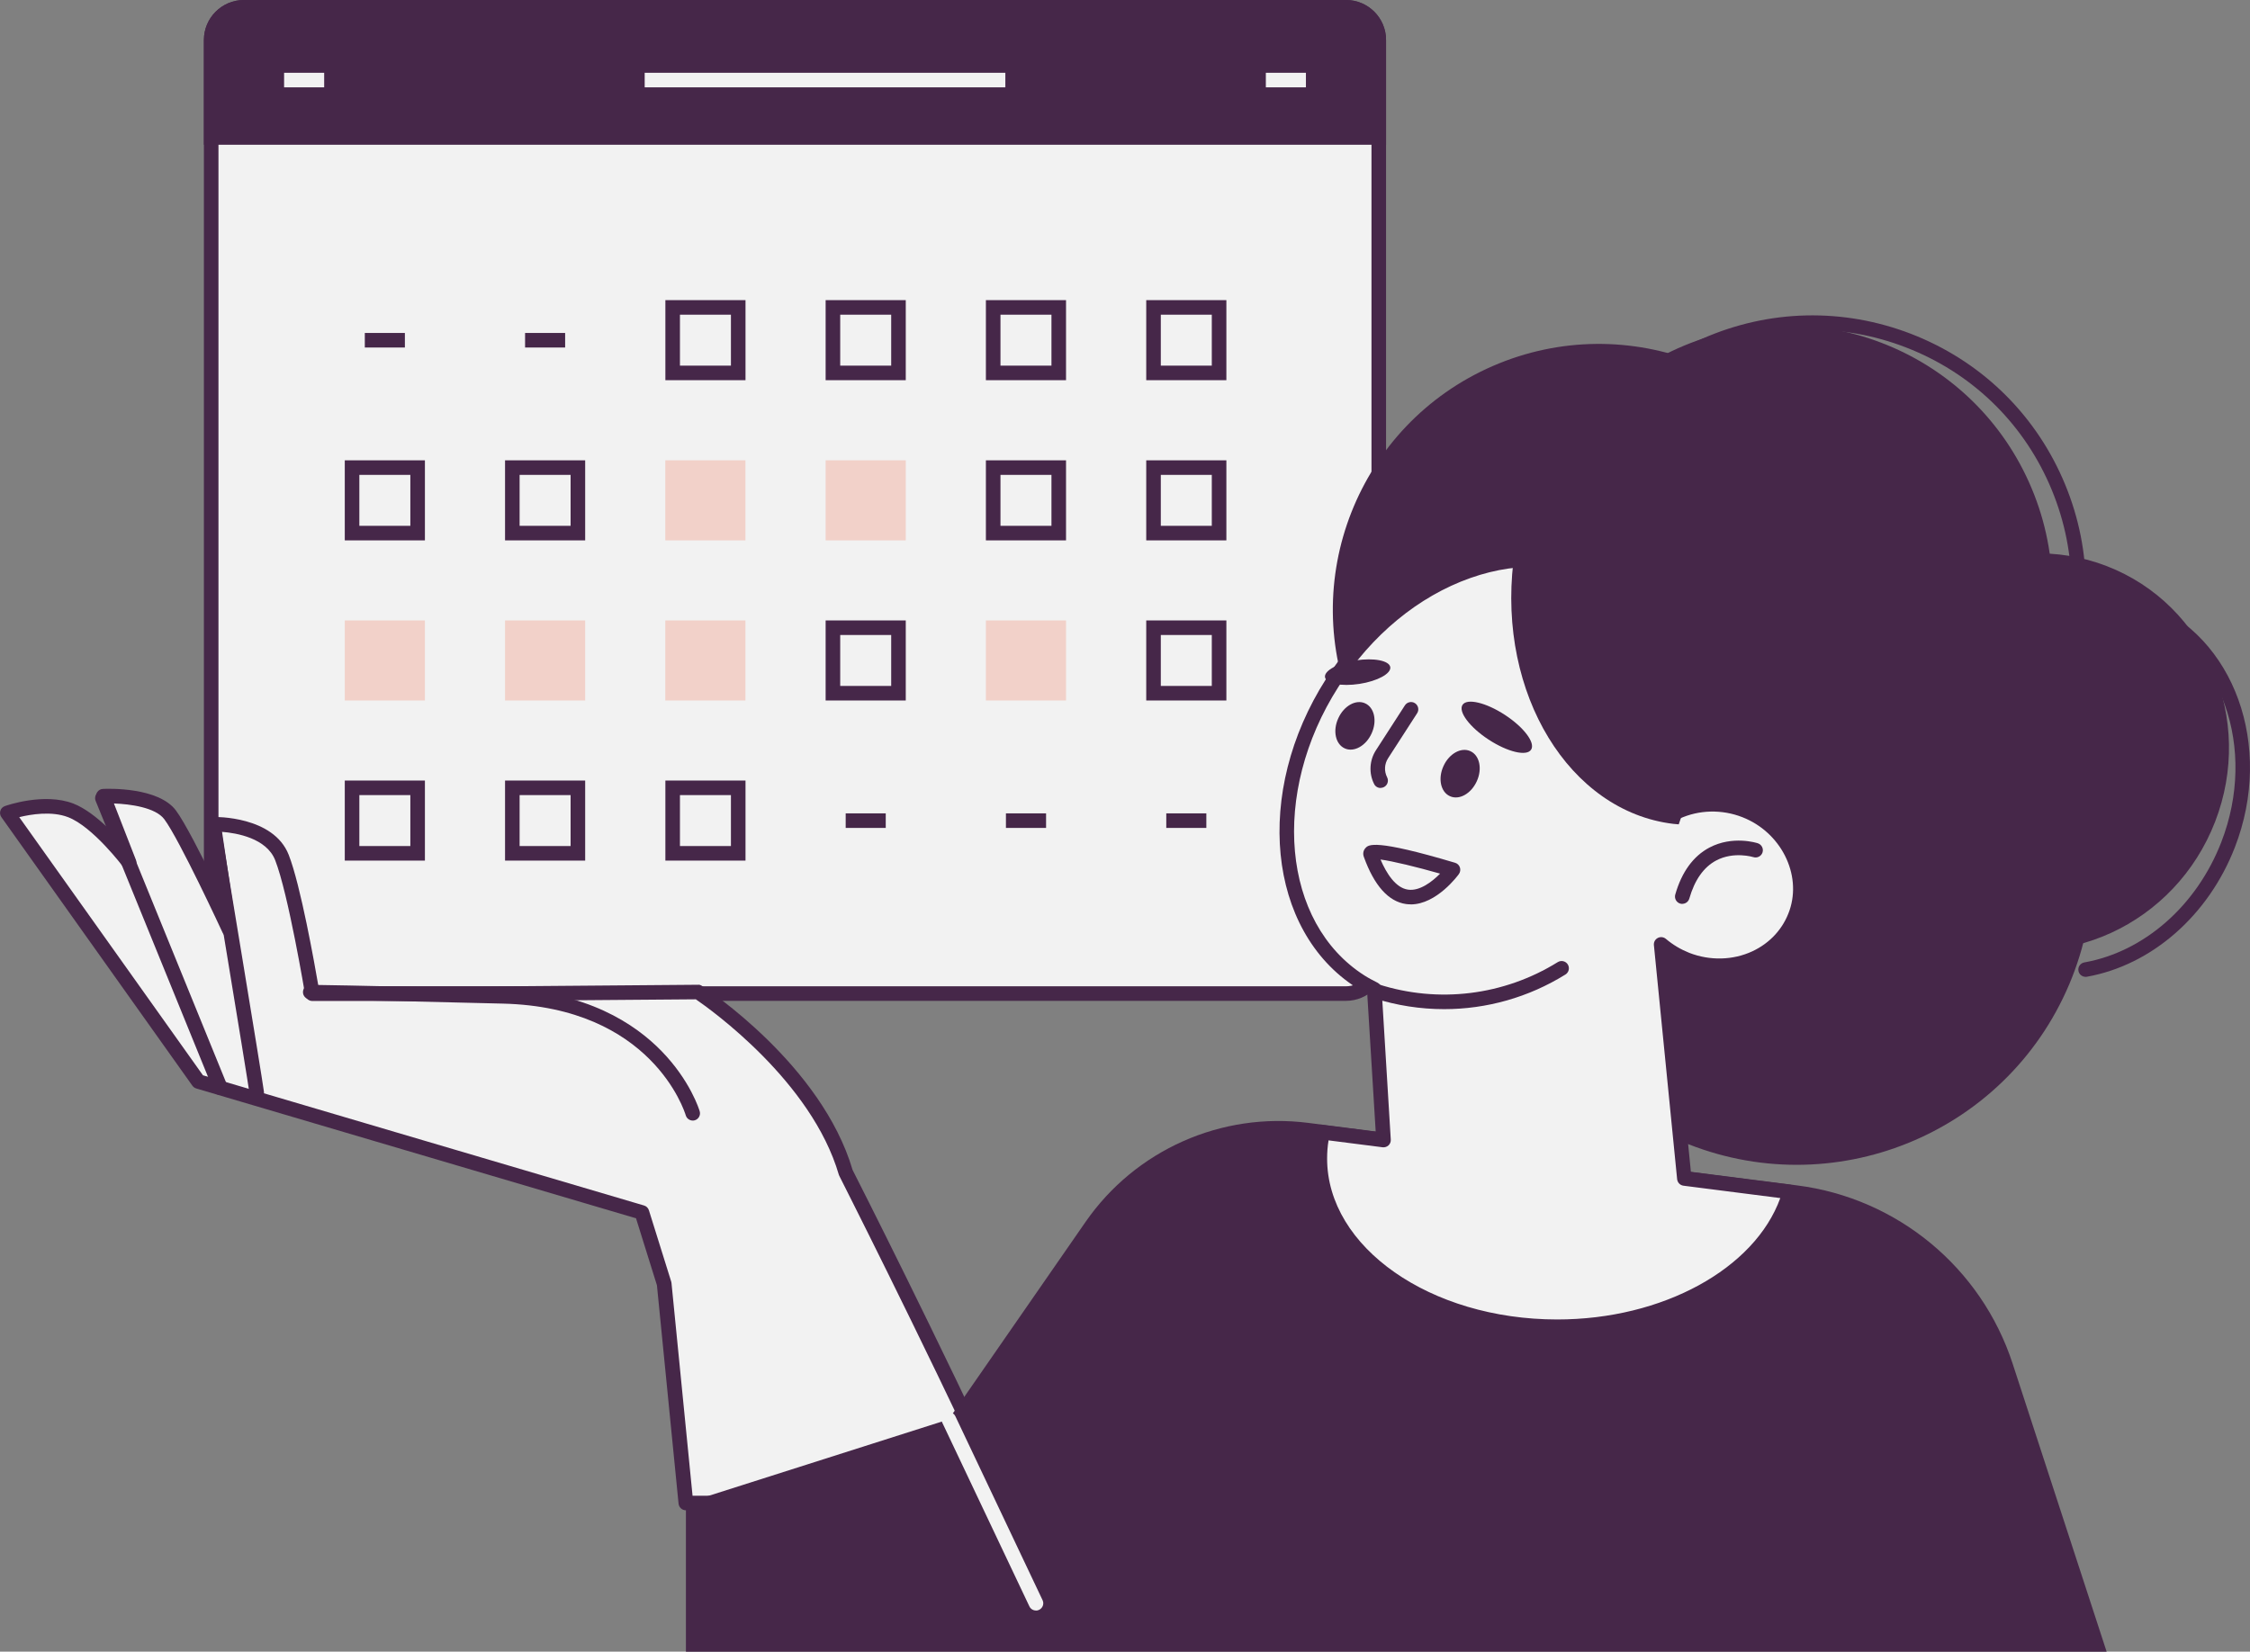 <svg viewBox="0 0 444 326"
  xmlns="http://www.w3.org/2000/svg">
  <rect x="0" y="0" width="444" height="326" fill="#808080" stroke="none"/>
  <g clip-path="url(#clip0_10_888)">
    <path d="M48.143 196.111C44.578 196.111 41.674 193.21 41.674 189.647V7.901C41.674 4.338 44.578 1.437 48.143 1.437H265.607C269.172 1.437 272.076 4.338 272.076 7.901V189.647C272.076 193.21 269.172 196.111 265.607 196.111H48.143Z" fill="#F2F2F2" />
    <path d="M265.607 2.873C268.382 2.873 270.639 5.128 270.639 7.901V189.647C270.639 192.42 268.382 194.675 265.607 194.675H48.143C45.368 194.675 43.111 192.42 43.111 189.647V7.901C43.111 5.128 45.368 2.873 48.143 2.873H265.607ZM265.607 0H48.143C43.773 0 40.236 3.534 40.236 7.901V189.647C40.236 194.014 43.787 197.548 48.143 197.548H265.607C269.963 197.548 273.514 194.014 273.514 189.647V7.901C273.514 3.534 269.977 0 265.607 0Z" fill="#462749" />
    <path d="M40.236 28.572V7.901C40.236 3.534 43.787 0 48.143 0H265.607C269.963 0 273.514 3.534 273.514 7.901V28.572H40.236Z" fill="#462749" />
    <path d="M145.662 60.678H132.725V73.606H145.662V60.678Z" fill="#F2F2F2" />
    <path d="M144.238 62.114V72.17H134.176V62.114H144.238ZM147.113 59.241H131.301V75.043H147.113V59.241Z" fill="#462749" />
    <path d="M177.301 60.678H164.363V73.606H177.301V60.678Z" fill="#F2F2F2" />
    <path d="M175.863 62.114V72.17H165.801V62.114H175.863ZM178.738 59.241H162.926V75.043H178.738V59.241Z" fill="#462749" />
    <path d="M208.926 60.678H195.988V73.606H208.926V60.678Z" fill="#F2F2F2" />
    <path d="M207.488 62.114V72.17H197.426V62.114H207.488ZM210.363 59.241H194.551V75.043H210.363V59.241Z" fill="#462749" />
    <path d="M240.553 60.678H227.615V73.606H240.553V60.678Z" fill="#F2F2F2" />
    <path d="M239.129 62.114V72.17H229.066V62.114H239.129ZM242.004 59.241H226.191V75.043H242.004V59.241Z" fill="#462749" />
    <path d="M82.412 92.295H69.475V105.224H82.412V92.295Z" fill="#F2F2F2" />
    <path d="M80.975 93.732V103.787H70.912V93.732H80.975ZM83.85 90.859H68.037V106.66H83.85V90.859Z" fill="#462749" />
    <path d="M114.037 92.295H101.1V105.224H114.037V92.295Z" fill="#F2F2F2" />
    <path d="M112.6 93.732V103.787H102.537V93.732H112.6ZM115.475 90.859H99.662V106.66H115.475V90.859Z" fill="#462749" />
    <path d="M147.1 90.859H131.287V106.66H147.1V90.859Z" fill="#F2D1C9" />
    <path d="M178.738 90.859H162.926V106.66H178.738V90.859Z" fill="#F2D1C9" />
    <path d="M208.926 92.295H195.988V105.224H208.926V92.295Z" fill="#F2F2F2" />
    <path d="M207.488 93.732V103.787H197.426V93.732H207.488ZM210.363 90.859H194.551V106.66H210.363V90.859Z" fill="#462749" />
    <path d="M240.553 92.295H227.615V105.224H240.553V92.295Z" fill="#F2F2F2" />
    <path d="M239.129 93.732V103.787H229.066V93.732H239.129ZM242.004 90.859H226.191V106.66H242.004V90.859Z" fill="#462749" />
    <path d="M83.85 122.462H68.037V138.263H83.85V122.462Z" fill="#F2D1C9" />
    <path d="M115.475 122.462H99.662V138.263H115.475V122.462Z" fill="#F2D1C9" />
    <path d="M147.1 122.462H131.287V138.263H147.1V122.462Z" fill="#F2D1C9" />
    <path d="M177.301 123.898H164.363V136.827H177.301V123.898Z" fill="#F2F2F2" />
    <path d="M175.863 125.335V135.39H165.801V125.335H175.863ZM178.738 122.462H162.926V138.263H178.738V122.462Z" fill="#462749" />
    <path d="M210.363 122.462H194.551V138.263H210.363V122.462Z" fill="#F2D1C9" />
    <path d="M240.553 123.898H227.615V136.827H240.553V123.898Z" fill="#F2F2F2" />
    <path d="M239.129 125.335V135.39H229.066V125.335H239.129ZM242.004 122.462H226.191V138.263H242.004V122.462Z" fill="#462749" />
    <path d="M82.412 155.501H69.475V168.43H82.412V155.501Z" fill="#F2F2F2" />
    <path d="M80.975 156.938V166.993H70.912V156.938H80.975ZM83.85 154.065H68.037V169.866H83.85V154.065Z" fill="#462749" />
    <path d="M114.037 155.501H101.1V168.43H114.037V155.501Z" fill="#F2F2F2" />
    <path d="M112.6 156.938V166.993H102.537V156.938H112.6ZM115.475 154.065H99.662V169.866H115.475V154.065Z" fill="#462749" />
    <path d="M145.662 155.501H132.725V168.43H145.662V155.501Z" fill="#F2F2F2" />
    <path d="M144.238 156.938V166.993H134.176V156.938H144.238ZM147.113 154.065H131.301V169.866H147.113V154.065Z" fill="#462749" />
    <path d="M79.897 65.72H71.99V68.593H79.897V65.72Z" fill="#462749" />
    <path d="M111.521 65.72H103.615V68.593H111.521V65.72Z" fill="#462749" />
    <path d="M238.051 160.544H230.145V163.417H238.051V160.544Z" fill="#462749" />
    <path d="M206.425 160.544H198.504V163.417H206.425V160.544Z" fill="#462749" />
    <path d="M174.787 160.544H166.881V163.417H174.787V160.544Z" fill="#462749" />
    <path d="M198.389 14.365H127.219V17.238H198.389V14.365Z" fill="#F2F2F2" />
    <path d="M63.969 14.365H56.062V17.238H63.969V14.365Z" fill="#F2F2F2" />
    <path d="M257.701 14.365H249.795V17.238H257.701V14.365Z" fill="#F2F2F2" />
    <path d="M166.908 231.464C160.928 210.922 137.741 195.81 137.741 195.81L95.062 196.14H61.626C61.626 196.14 58.305 176.029 55.617 169.249C52.943 162.454 42.119 162.698 42.119 162.698L45.224 183.542C45.224 183.542 36.642 164.982 33.537 160.845C30.446 156.708 20.355 157.168 20.355 157.168L25.458 170.269C25.458 170.269 19.262 161.994 13.929 159.94C8.596 157.9 1.438 160.457 1.438 160.457L39.157 213.464L126.672 239.307L131.071 253.385L135.355 296.652H198.619C182.677 262.406 166.922 231.449 166.922 231.449L166.908 231.464Z" fill="#F2F2F2" />
    <path d="M198.605 298.103H135.341C134.608 298.103 133.99 297.543 133.904 296.81L129.634 253.686L125.509 240.471L38.727 214.843C38.425 214.757 38.152 214.556 37.965 214.298L0.274 161.291C0.015 160.931 -0.057 160.457 0.073 160.026C0.202 159.595 0.533 159.251 0.964 159.107C1.28 158.992 8.698 156.392 14.462 158.604C16.776 159.495 19.191 161.405 21.261 163.373L19.048 157.671C18.875 157.24 18.933 156.751 19.177 156.363C19.436 155.975 19.853 155.731 20.313 155.717C21.434 155.659 31.266 155.358 34.716 159.969C36.441 162.282 39.733 168.732 42.407 174.219L40.725 162.899C40.668 162.497 40.783 162.081 41.041 161.765C41.314 161.449 41.703 161.262 42.105 161.247C42.594 161.247 53.964 161.075 56.969 168.717C59.312 174.679 62.072 190.222 62.848 194.718H95.062L137.742 194.373C138.058 194.33 138.302 194.459 138.532 194.603C139.496 195.235 162.136 210.189 168.246 230.932C169.324 233.044 184.633 263.225 199.914 296.063C200.115 296.509 200.086 297.026 199.827 297.442C199.569 297.859 199.109 298.103 198.62 298.103H198.605ZM136.649 295.23H196.349C180.924 262.205 165.773 232.426 165.629 232.11C165.586 232.024 165.557 231.952 165.529 231.866C160.167 213.45 140.214 199.243 137.311 197.246L95.077 197.577H61.641C60.936 197.577 60.333 197.074 60.218 196.384C60.189 196.183 56.883 176.345 54.295 169.766C52.584 165.442 46.719 164.422 43.816 164.192L46.662 183.312C46.763 184.016 46.331 184.691 45.656 184.907C44.966 185.108 44.233 184.777 43.945 184.131C43.859 183.944 35.392 165.658 32.416 161.693C30.677 159.38 25.718 158.705 22.483 158.59L26.825 169.737C27.083 170.412 26.825 171.159 26.178 171.518C25.545 171.863 24.755 171.705 24.323 171.131C24.266 171.044 18.314 163.158 13.427 161.291C10.207 160.055 6.125 160.716 3.796 161.291L40.049 212.243L127.09 237.942C127.55 238.072 127.909 238.431 128.053 238.89L132.452 252.968C132.481 253.069 132.495 253.155 132.509 253.255L136.664 295.23H136.649Z" fill="#462749" />
    <path d="M136.706 221.178C136.088 221.178 135.513 220.776 135.326 220.158C135.067 219.282 128.555 198.812 99.245 198.094C68.827 197.332 61.28 197.261 61.209 197.261C60.418 197.261 59.771 196.6 59.785 195.81C59.785 195.02 60.432 194.388 61.223 194.388C61.295 194.388 68.842 194.459 99.302 195.221C115.704 195.623 125.35 202.116 130.568 207.489C136.26 213.349 138 219.095 138.072 219.34C138.302 220.101 137.856 220.905 137.108 221.121C136.979 221.164 136.835 221.178 136.706 221.178Z" fill="#462749" />
    <path d="M50.658 217.084C49.954 217.084 49.336 216.553 49.235 215.835C48.818 212.631 40.667 163.532 40.596 163.043C40.466 162.267 40.998 161.52 41.774 161.391C42.551 161.247 43.298 161.793 43.427 162.569C43.758 164.595 51.664 212.215 52.081 215.461C52.182 216.251 51.621 216.969 50.845 217.07C50.787 217.07 50.716 217.07 50.658 217.07V217.084Z" fill="#462749" />
    <path d="M43.485 216.136C42.91 216.136 42.378 215.791 42.148 215.246L18.875 158.087C18.573 157.355 18.932 156.521 19.665 156.22C20.398 155.918 21.232 156.277 21.534 157.01L44.822 214.168C45.123 214.901 44.764 215.734 44.031 216.036C43.858 216.108 43.672 216.136 43.485 216.136Z" fill="#462749" />
    <path d="M135.354 296.667V326.014H415.709L397.151 269.129C390.97 250.196 374.425 236.506 354.659 233.978L258.174 221.638C241.01 219.44 224.048 226.982 214.201 241.203L187.205 280.161L135.34 296.681L135.354 296.667Z" fill="#462749" />
    <path d="M204.426 317.884C203.894 317.884 203.376 317.582 203.132 317.065L185.925 280.765C185.58 280.046 185.896 279.199 186.615 278.854C187.334 278.509 188.196 278.825 188.527 279.544L205.734 315.844C206.079 316.562 205.763 317.41 205.044 317.754C204.843 317.855 204.641 317.898 204.426 317.898V317.884Z" fill="#F2F2F2" />
    <path d="M408.327 194.292C420.888 164.619 407 130.389 377.307 117.837C347.614 105.284 313.36 119.163 300.799 148.835C288.238 178.508 302.126 212.738 331.819 225.29C361.512 237.843 395.765 223.964 408.327 194.292Z" fill="#462749" />
    <path d="M329.784 174.425C349.402 166.051 358.512 143.37 350.132 123.766C341.752 104.162 319.056 95.058 299.439 103.432C279.821 111.806 270.711 134.487 279.091 154.091C287.471 173.695 310.167 182.798 329.784 174.425Z" fill="#462749" />
    <path d="M292.89 143.736C305.656 143.736 316.005 133.395 316.005 120.638C316.005 107.88 305.656 97.539 292.89 97.539C280.124 97.539 269.775 107.88 269.775 120.638C269.775 133.395 280.124 143.736 292.89 143.736Z" fill="#462749" />
    <path d="M437.11 162.203C444.963 141.939 435.395 119.345 415.739 111.739C396.083 104.132 373.783 114.392 365.93 134.656C358.077 154.919 367.645 177.513 387.301 185.12C406.957 192.726 429.257 182.466 437.11 162.203Z" fill="#462749" />
    <path d="M411.556 192.807C410.866 192.807 410.262 192.319 410.147 191.629C410.003 190.854 410.521 190.107 411.311 189.963C423.128 187.852 433.478 178.758 438.336 166.218C445.509 147.73 438.408 127.676 422.524 121.528C421.791 121.241 421.417 120.408 421.704 119.675C421.992 118.928 422.826 118.569 423.559 118.856C440.924 125.579 448.758 147.285 441.01 167.252C435.792 180.712 424.594 190.509 411.8 192.793C411.714 192.807 411.628 192.822 411.541 192.822L411.556 192.807Z" fill="#462749" />
    <path d="M336.434 168.438C363.016 156.888 375.195 125.991 363.637 99.428C352.079 72.865 321.161 60.695 294.579 72.245C267.998 83.795 255.819 114.691 267.377 141.254C278.935 167.818 309.853 179.988 336.434 168.438Z" fill="#462749" />
    <path d="M373.938 164.51C400.395 152.678 412.245 121.654 400.404 95.215C388.564 68.776 357.518 56.935 331.061 68.768C304.604 80.6 292.755 111.624 304.595 138.063C316.435 164.502 347.481 176.343 373.938 164.51Z" fill="#462749" />
    <path d="M357.692 170.053C351.109 170.053 344.525 168.832 338.2 166.39C324.774 161.19 314.165 151.077 308.357 137.919C302.536 124.76 302.205 110.108 307.394 96.691C312.598 83.274 322.718 72.673 335.886 66.869C349.053 61.051 363.715 60.721 377.142 65.907C390.568 71.107 401.177 81.22 406.984 94.378C412.806 107.537 413.137 122.189 407.947 135.606C402.744 149.023 392.624 159.624 379.456 165.428C372.484 168.502 365.096 170.053 357.692 170.053ZM310.082 97.725C305.152 110.424 305.482 124.286 310.988 136.755C316.494 149.224 326.527 158.791 339.249 163.704C351.957 168.631 365.829 168.301 378.306 162.799C390.784 157.297 400.357 147.27 405.288 134.557C410.219 121.859 409.888 107.996 404.382 95.528C398.877 83.059 388.843 73.492 376.121 68.579C363.414 63.651 349.542 63.982 337.064 69.484C324.587 74.986 315.013 85.012 310.082 97.725Z" fill="#462749" />
    <path d="M333.743 192.089C333.57 192.089 333.398 192.06 333.225 191.989C330.379 190.883 327.878 189.044 326.009 186.659C325.132 185.539 324.385 184.303 323.81 183.011C323.493 182.278 323.81 181.43 324.543 181.114C325.262 180.798 326.124 181.114 326.44 181.847C326.915 182.939 327.533 183.959 328.266 184.892C329.818 186.875 331.903 188.397 334.26 189.317C335.008 189.604 335.367 190.437 335.08 191.17C334.864 191.744 334.318 192.089 333.743 192.089Z" fill="#462749" />
    <path d="M332.852 189.403C341.736 192.836 351.583 188.685 354.487 180.137C357.175 172.237 352.632 163.187 344.367 159.94C339.724 158.116 334.836 158.403 330.782 160.285C336.576 142.156 332.249 123.683 318.751 115.064C301.788 104.233 276.776 113.067 262.889 134.787C249.003 156.507 251.49 182.896 268.452 193.727C269.344 194.301 270.264 194.775 271.198 195.235L273.009 225.014L260.992 223.477C260.618 225.172 260.417 226.91 260.417 228.677C260.417 247.007 281.39 261.875 307.265 261.875C329.949 261.875 348.866 250.454 353.179 235.27L332.364 232.613L327.778 186.401C329.244 187.636 330.926 188.67 332.824 189.403H332.852Z" fill="#F2F2F2" />
    <path d="M307.279 263.311C280.657 263.311 258.994 247.768 258.994 228.677C258.994 226.853 259.195 224.999 259.597 223.175C259.755 222.457 260.445 221.968 261.179 222.055L271.471 223.376L269.804 196.154C269.128 195.81 268.395 195.408 267.676 194.948C250.067 183.7 247.379 156.378 261.667 134.026C268.553 123.252 278.328 115.208 289.181 111.372C300.149 107.494 310.93 108.384 319.512 113.857C332.565 122.189 337.783 139.671 332.938 157.972C336.82 156.895 341.032 157.11 344.87 158.619C353.84 162.138 358.756 172.007 355.823 180.612C354.357 184.921 351.223 188.383 346.997 190.351C342.469 192.463 337.107 192.606 332.306 190.753C331.343 190.38 330.408 189.92 329.517 189.403L333.672 231.334L353.351 233.848C353.768 233.906 354.142 234.136 354.372 234.48C354.602 234.825 354.673 235.256 354.558 235.658C350.002 251.675 330.107 263.311 307.265 263.311H307.279ZM262.17 225.071C261.969 226.264 261.883 227.47 261.883 228.677C261.883 246.188 282.252 260.438 307.294 260.438C328.094 260.438 346.25 250.454 351.31 236.477L332.205 234.035C331.544 233.949 331.027 233.417 330.955 232.757L326.369 186.544C326.312 185.955 326.614 185.409 327.131 185.137C327.649 184.864 328.281 184.935 328.727 185.309C330.135 186.501 331.702 187.421 333.37 188.081C337.438 189.661 341.98 189.547 345.804 187.765C349.312 186.128 351.913 183.269 353.135 179.692C355.579 172.524 351.41 164.264 343.849 161.305C339.795 159.71 335.253 159.825 331.386 161.607C330.868 161.851 330.265 161.765 329.833 161.377C329.402 161.003 329.244 160.4 329.417 159.868C335.181 141.84 330.581 124.329 317.989 116.285C310.169 111.286 300.279 110.51 290.159 114.087C279.909 117.707 270.666 125.335 264.111 135.577C250.67 156.593 252.97 182.149 269.243 192.534C270.12 193.095 271.054 193.569 271.845 193.971C272.305 194.201 272.607 194.661 272.635 195.163L274.447 224.942C274.475 225.373 274.303 225.79 274.001 226.077C273.685 226.364 273.268 226.493 272.837 226.45L262.156 225.086L262.17 225.071Z" fill="#462749" />
    <path d="M331.285 162.713C330.911 162.684 330.552 162.655 330.178 162.612C309.694 160.141 295.563 136.971 298.639 110.884C298.668 110.582 298.726 110.295 298.754 110.007C306.129 109.203 313.345 110.596 319.526 114.532C333.887 123.683 338.171 143.607 331.271 162.713H331.285Z" fill="#462749" />
    <path d="M284.969 199.186C280.297 199.186 275.611 198.467 271.054 197.002C270.292 196.758 269.889 195.953 270.134 195.192C270.378 194.431 271.183 194.028 271.945 194.258C283.848 198.094 296.771 196.499 307.394 189.906C308.069 189.489 308.961 189.69 309.378 190.365C309.794 191.041 309.593 191.917 308.917 192.348C301.629 196.873 293.349 199.186 284.983 199.186H284.969Z" fill="#462749" />
    <path d="M274.346 131.67C274.547 132.948 271.83 134.442 268.265 134.988C264.7 135.534 261.667 134.945 261.466 133.667C261.264 132.388 263.981 130.894 267.546 130.348C271.097 129.802 274.144 130.391 274.346 131.67Z" fill="#462749" />
    <path d="M302.134 147.974C301.257 149.324 297.505 148.434 293.768 145.992C290.03 143.55 287.716 140.476 288.607 139.125C289.484 137.775 293.236 138.666 296.973 141.108C300.711 143.55 303.025 146.624 302.134 147.974Z" fill="#462749" />
    <path d="M272.434 155.53C271.902 155.53 271.399 155.243 271.154 154.74C270.091 152.628 270.234 150.071 271.514 148.089L277.235 139.226C277.666 138.565 278.558 138.364 279.219 138.795C279.88 139.226 280.081 140.117 279.65 140.777L273.929 149.641C273.181 150.79 273.109 152.212 273.728 153.433C274.087 154.137 273.799 154.999 273.095 155.358C272.894 155.458 272.664 155.516 272.448 155.516L272.434 155.53Z" fill="#462749" />
    <path d="M278.399 178.5C278.097 178.5 277.781 178.486 277.465 178.442C274.001 177.954 271.183 174.822 269.127 169.12C268.897 168.487 269.027 167.841 269.472 167.367C270.076 166.735 271.197 165.543 287.139 170.297C287.585 170.427 287.944 170.771 288.088 171.217C288.232 171.662 288.16 172.136 287.887 172.524C287.7 172.783 283.502 178.514 278.385 178.514L278.399 178.5ZM272.419 169.651C273.612 172.423 275.409 175.253 277.853 175.598C280.139 175.929 282.597 174.047 284.178 172.438C279.592 171.131 274.762 169.953 272.405 169.651H272.419Z" fill="#462749" />
    <path d="M331.976 178.414C331.847 178.414 331.717 178.399 331.574 178.356C330.812 178.141 330.366 177.336 330.582 176.575C331.861 172.107 334.132 168.99 337.324 167.295C341.924 164.867 346.682 166.376 346.883 166.448C347.63 166.692 348.047 167.511 347.803 168.258C347.559 169.005 346.754 169.421 345.992 169.177C345.992 169.177 342.139 167.985 338.646 169.852C336.188 171.159 334.405 173.702 333.356 177.365C333.169 177.997 332.594 178.399 331.976 178.399V178.414Z" fill="#462749" />
    <path d="M270.667 144.756C269.56 147.213 267.173 148.549 265.362 147.716C263.537 146.897 262.962 144.239 264.083 141.783C265.19 139.326 267.562 137.99 269.387 138.824C271.213 139.657 271.788 142.3 270.667 144.756Z" fill="#462749" />
    <path d="M291.424 154.194C290.318 156.651 287.946 157.987 286.12 157.153C284.294 156.335 283.719 153.677 284.841 151.221C285.948 148.764 288.319 147.428 290.145 148.261C291.971 149.08 292.546 151.738 291.424 154.194Z" fill="#462749" />
  </g>
  <defs>
    <clipPath id="clip0_10_888">
      <rect width="444" height="326" fill="white" />
    </clipPath>
  </defs>
</svg>
